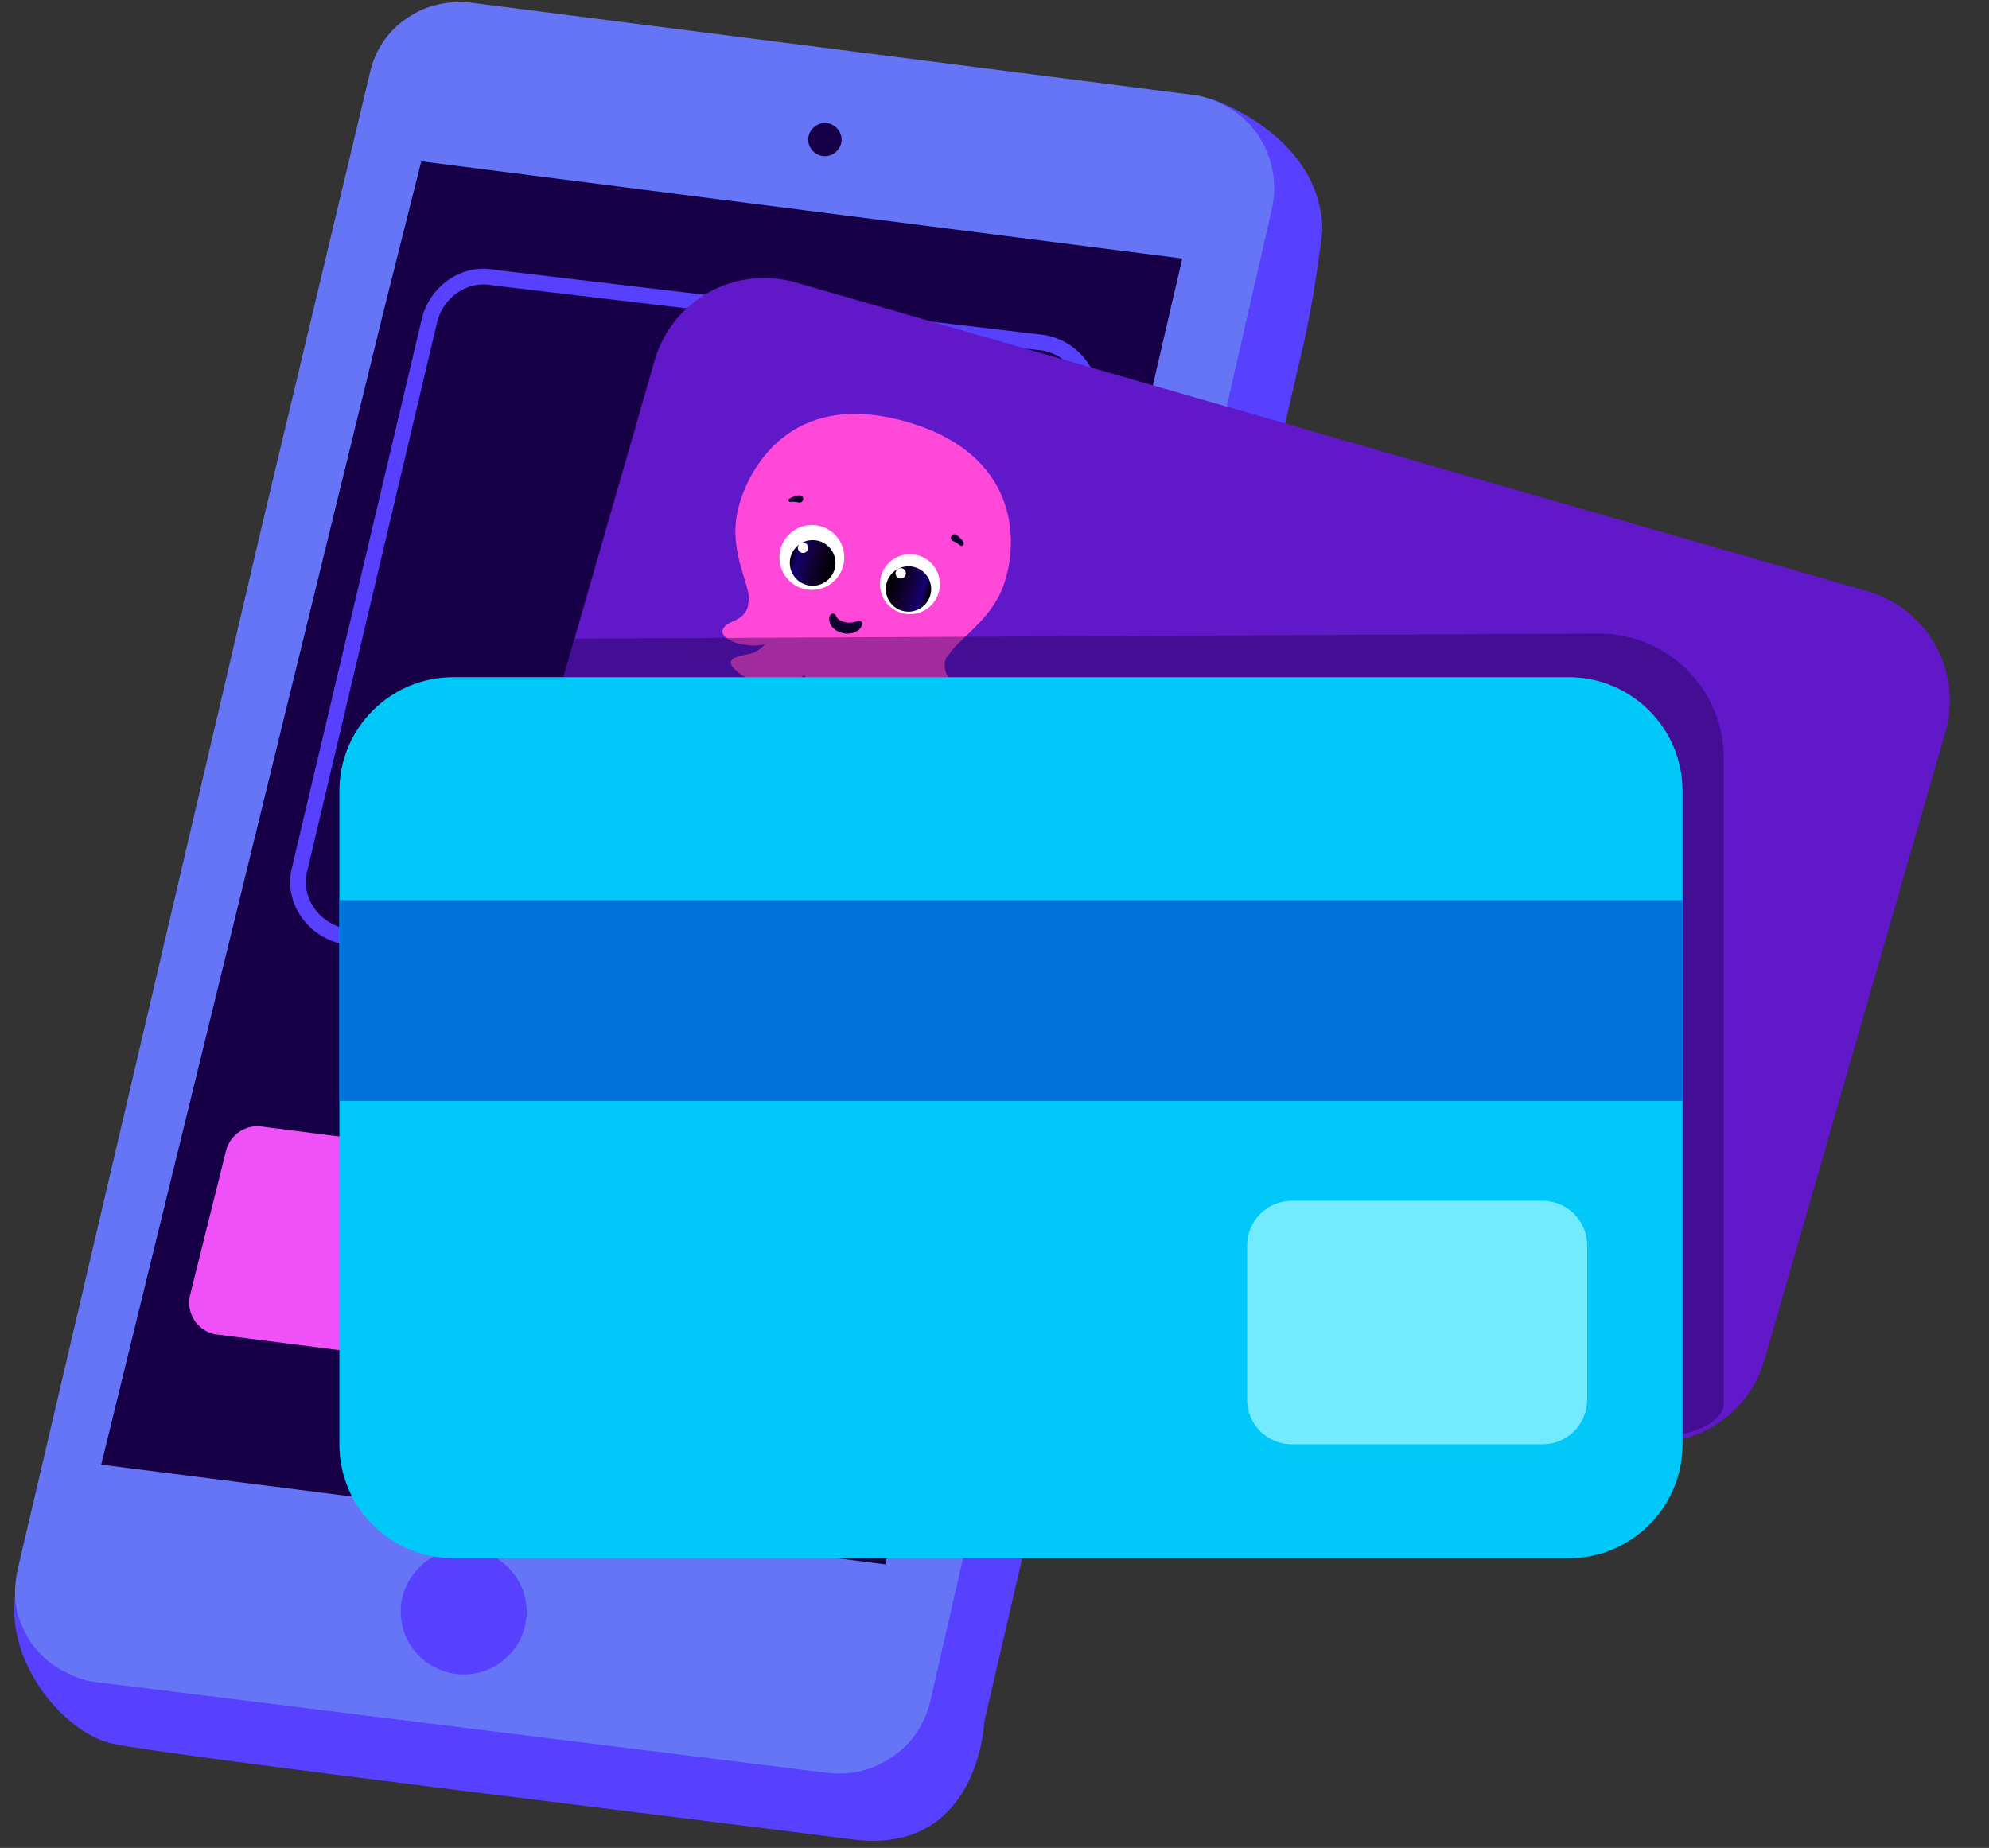 <svg width="127" height="118" viewBox="0 0 127 118" fill="none" xmlns="http://www.w3.org/2000/svg">
<rect x="0" y="0" width="127" height="118" fill="#333333" stroke="none"/>
<path d="M77.294 6.3C77.294 6.3 84.353 8.586 84.435 14.712C84.106 17.407 83.696 20.102 83.039 22.798L62.849 109.944C62.849 109.944 62.52 118.52 54.395 117.458C46.351 116.396 10.238 112.067 7.119 111.332C4 110.597 0.142 105.942 1.045 101.45C1.948 96.958 48.731 14.712 48.731 14.712L77.294 6.3Z" fill="#5840FF"/>
<path d="M16.722 33.579L1.127 100.225C0.963 101.042 0.881 101.858 1.045 102.675C1.209 103.492 1.538 104.227 2.03 104.962C2.522 105.615 3.097 106.187 3.836 106.595C4.574 107.004 5.313 107.331 6.134 107.412L52.835 113.211C54.312 113.374 55.79 113.048 57.021 112.149C58.252 111.333 59.073 110.026 59.401 108.637L81.234 13.242C81.398 12.425 81.398 11.609 81.234 10.792C81.069 9.975 80.741 9.24 80.249 8.505C79.756 7.852 79.182 7.28 78.443 6.872C77.704 6.463 76.966 6.137 76.145 6.055L30.1 0.174C28.623 0.011 27.145 0.338 25.996 1.154C24.765 1.971 23.944 3.196 23.616 4.666L16.722 33.579Z" fill="#6675F6"/>
<path d="M29.608 106.923C31.824 106.923 33.63 105.126 33.63 102.921C33.63 100.716 31.824 98.919 29.608 98.919C27.392 98.919 25.586 100.716 25.586 102.921C25.586 105.126 27.392 106.923 29.608 106.923Z" fill="#5840FF"/>
<path d="M6.462 93.527L56.529 99.898L73.765 23.941L75.489 16.509L26.899 10.302L24.437 20.102L6.462 93.527Z" fill="#180048"/>
<path d="M52.671 9.976C53.245 9.976 53.738 9.486 53.738 8.914C53.738 8.342 53.245 7.852 52.671 7.852C52.096 7.852 51.604 8.342 51.604 8.914C51.604 9.486 52.096 9.976 52.671 9.976Z" fill="#180048"/>
<path d="M53.984 90.343L13.685 85.197C12.618 84.952 11.879 83.89 12.125 82.747L14.423 73.518C14.669 72.456 15.736 71.721 16.886 71.966L57.267 77.112C58.334 77.356 59.073 78.418 58.827 79.562L56.528 88.791C56.2 89.934 55.133 90.588 53.984 90.343Z" fill="#F050F8"/>
<path d="M57.185 64.615L21.975 59.796C20.005 59.388 18.692 57.509 19.102 55.63L27.392 20.592C27.802 18.632 29.69 17.325 31.578 17.734L66.706 21.899C68.676 22.308 69.989 24.186 69.579 26.064L61.371 61.838C61.043 63.716 59.155 65.023 57.185 64.615Z" fill="#180048" stroke="#5840FF" stroke-miterlimit="10"/>
<path d="M28.212 53.099C27.802 53.017 27.555 52.609 27.637 52.2C27.72 52.037 27.72 51.792 27.802 51.547C27.884 51.22 27.884 51.057 27.966 50.812C27.309 50.73 26.981 50.73 26.324 50.648C26.078 50.648 25.914 50.567 25.75 50.567C25.422 50.567 25.257 50.24 25.257 49.913C25.339 49.587 25.668 49.342 25.914 49.423C26.078 49.423 26.242 49.505 26.488 49.505C27.145 49.587 27.473 49.668 28.13 49.668C28.13 49.505 28.212 49.423 28.212 49.342C28.13 49.097 28.048 48.933 27.966 48.688C27.473 48.607 27.227 48.607 26.735 48.525C26.488 48.525 26.324 48.443 26.16 48.443C25.832 48.443 25.668 48.117 25.668 47.79C25.75 47.463 26.078 47.218 26.324 47.3C26.488 47.3 26.653 47.382 26.899 47.382C27.145 47.382 27.227 47.463 27.473 47.463C27.063 46.401 26.899 45.83 26.488 44.686C26.324 44.115 26.735 43.461 27.309 43.543C27.555 43.543 27.802 43.788 27.884 44.115C27.966 44.278 27.966 44.523 28.13 44.85C28.54 46.075 28.704 46.728 29.115 47.872C29.115 47.953 29.197 47.953 29.197 47.872C30.018 46.81 30.428 46.238 31.249 45.176C31.495 44.85 31.659 44.686 31.741 44.523C31.905 44.278 32.234 44.115 32.48 44.115C33.055 44.196 33.219 44.931 32.89 45.421C32.07 46.401 31.741 46.892 30.921 47.872C31.167 47.872 31.249 47.872 31.495 47.953C31.741 47.953 31.905 47.953 32.07 47.953C32.398 47.953 32.562 48.28 32.562 48.607C32.48 48.933 32.152 49.178 31.905 49.097C31.741 49.097 31.577 49.015 31.331 49.015C30.838 48.933 30.592 48.933 30.1 48.933C29.936 49.178 29.854 49.26 29.607 49.505C29.607 49.668 29.607 49.668 29.525 49.832C30.182 49.913 30.428 49.913 31.085 49.995C31.331 49.995 31.495 49.995 31.659 49.995C31.988 49.995 32.152 50.322 32.152 50.648C32.07 50.975 31.741 51.22 31.495 51.139C31.331 51.139 31.167 51.057 30.921 51.057C30.264 50.975 29.936 50.975 29.361 50.894C29.279 51.22 29.279 51.383 29.197 51.629C29.115 51.874 29.115 52.119 29.115 52.282C29.033 52.854 28.622 53.18 28.212 53.099Z" fill="#5840FF"/>
<path d="M37.158 54.079C36.748 53.997 36.502 53.589 36.584 53.18C36.666 53.017 36.666 52.772 36.748 52.527C36.83 52.2 36.83 52.037 36.912 51.792C36.255 51.71 35.927 51.629 35.271 51.547C35.024 51.547 34.86 51.465 34.696 51.465C34.368 51.465 34.204 51.139 34.204 50.812C34.286 50.485 34.614 50.24 34.86 50.322C35.024 50.322 35.188 50.404 35.435 50.404C36.091 50.485 36.42 50.567 37.076 50.648C37.076 50.485 37.158 50.485 37.158 50.322C37.076 50.077 36.994 49.913 36.912 49.668C36.42 49.587 36.173 49.505 35.681 49.505C35.435 49.505 35.271 49.423 35.106 49.423C34.778 49.423 34.614 49.097 34.614 48.77C34.696 48.443 35.024 48.198 35.271 48.28C35.435 48.28 35.599 48.362 35.845 48.362C36.091 48.362 36.173 48.443 36.42 48.443C36.009 47.382 35.845 46.81 35.435 45.748C35.271 45.176 35.681 44.605 36.255 44.686C36.502 44.768 36.748 44.931 36.83 45.258C36.912 45.421 36.912 45.666 37.076 45.993C37.487 47.218 37.651 47.872 38.061 49.015C38.061 49.097 38.143 49.097 38.143 49.015C38.964 48.035 39.374 47.545 40.195 46.483C40.441 46.238 40.606 45.993 40.688 45.83C40.852 45.585 41.18 45.421 41.426 45.503C42.001 45.585 42.165 46.32 41.755 46.728C40.934 47.627 40.606 48.035 39.785 48.933C40.031 48.933 40.113 49.015 40.359 49.015C40.523 49.015 40.77 49.097 40.852 49.097C41.18 49.097 41.344 49.423 41.262 49.75C41.18 50.077 40.852 50.322 40.606 50.24C40.441 50.24 40.277 50.158 40.113 50.158C39.621 50.077 39.374 50.077 38.882 49.995C38.718 50.24 38.636 50.322 38.389 50.485C38.389 50.648 38.389 50.648 38.307 50.812C38.882 50.894 39.21 50.975 39.785 51.057C39.949 51.057 40.113 51.139 40.277 51.139C40.606 51.139 40.77 51.465 40.688 51.792C40.606 52.119 40.359 52.364 40.031 52.282C39.867 52.282 39.703 52.2 39.539 52.2C38.964 52.119 38.636 52.119 38.061 51.955C37.979 52.282 37.979 52.445 37.897 52.69C37.815 52.935 37.815 53.18 37.815 53.344C37.897 53.834 37.569 54.16 37.158 54.079Z" fill="#5840FF"/>
<path d="M45.366 55.059C44.955 54.977 44.791 54.569 44.873 54.161C44.955 53.997 44.955 53.752 45.037 53.507C45.119 53.181 45.119 53.017 45.201 52.772C44.627 52.691 44.299 52.691 43.724 52.609C43.56 52.609 43.396 52.609 43.232 52.527C42.903 52.527 42.739 52.2 42.821 51.874C42.903 51.547 43.232 51.302 43.478 51.384C43.642 51.384 43.806 51.465 43.97 51.465C44.545 51.547 44.873 51.547 45.448 51.629C45.448 51.465 45.53 51.465 45.53 51.302C45.448 51.057 45.448 50.975 45.366 50.73C44.873 50.649 44.627 50.649 44.217 50.567C44.052 50.567 43.888 50.485 43.724 50.485C43.396 50.485 43.232 50.159 43.314 49.914C43.396 49.587 43.724 49.424 43.97 49.424C44.134 49.424 44.299 49.505 44.463 49.505C44.709 49.505 44.791 49.587 45.037 49.587C44.709 48.607 44.545 48.035 44.217 47.055C44.052 46.565 44.545 45.993 45.037 46.075C45.283 46.157 45.53 46.32 45.53 46.565C45.53 46.728 45.612 46.973 45.694 47.3C46.022 48.444 46.186 49.015 46.433 50.077C46.433 50.077 46.515 50.159 46.515 50.077C47.417 49.097 47.828 48.689 48.731 47.79C48.977 47.545 49.141 47.382 49.305 47.218C49.469 46.973 49.798 46.892 50.044 46.892C50.618 46.973 50.783 47.627 50.372 48.035C49.551 48.934 49.059 49.342 48.238 50.159C48.484 50.159 48.566 50.24 48.813 50.24C49.059 50.24 49.223 50.322 49.387 50.322C49.716 50.322 49.88 50.649 49.798 50.894C49.716 51.22 49.387 51.384 49.059 51.302C48.895 51.302 48.731 51.22 48.484 51.22C47.992 51.139 47.746 51.057 47.253 51.057C47.089 51.22 46.925 51.384 46.761 51.547C46.761 51.711 46.679 51.711 46.679 51.874C47.253 51.956 47.582 52.037 48.238 52.119C48.484 52.119 48.649 52.2 48.813 52.2C49.141 52.2 49.305 52.527 49.223 52.854C49.141 53.181 48.813 53.344 48.484 53.262C48.32 53.262 48.156 53.181 47.91 53.181C47.253 53.099 47.007 53.017 46.35 52.936C46.268 53.262 46.268 53.344 46.186 53.671C46.104 53.916 46.104 54.161 46.022 54.324C46.186 54.814 45.776 55.141 45.366 55.059Z" fill="#5840FF"/>
<path d="M54.558 56.611C54.148 56.529 53.819 56.121 53.984 55.631C54.066 55.386 54.066 55.223 54.148 54.978C54.23 54.651 54.23 54.488 54.312 54.161C53.655 54.079 53.245 53.998 52.588 53.916C52.342 53.916 52.178 53.834 52.014 53.834C51.685 53.834 51.439 53.508 51.521 53.181C51.603 52.854 51.932 52.609 52.26 52.691C52.424 52.691 52.588 52.773 52.834 52.773C53.491 52.854 53.901 52.936 54.558 53.017C54.558 52.854 54.64 52.854 54.64 52.691C54.558 52.446 54.476 52.282 54.394 52.037C53.901 51.956 53.573 51.956 53.081 51.874C52.834 51.874 52.67 51.792 52.506 51.792C52.178 51.792 51.932 51.466 52.014 51.139C52.096 50.812 52.424 50.649 52.752 50.649C52.917 50.649 53.081 50.731 53.327 50.731C53.573 50.731 53.737 50.812 53.984 50.812C53.573 49.751 53.409 49.261 53.081 48.28C52.917 47.79 53.409 47.137 53.984 47.219C54.23 47.219 54.476 47.464 54.558 47.709C54.558 47.872 54.64 48.117 54.722 48.444C55.051 49.587 55.297 50.159 55.625 51.384C55.625 51.466 55.707 51.466 55.707 51.384C56.61 50.404 57.02 49.914 57.923 48.852C58.169 48.607 58.334 48.362 58.416 48.199C58.58 47.954 58.908 47.79 59.154 47.872C59.729 47.954 59.893 48.689 59.565 49.097C58.744 49.996 58.334 50.404 57.513 51.302C57.759 51.302 57.923 51.384 58.169 51.384C58.416 51.384 58.58 51.466 58.744 51.466C59.072 51.466 59.319 51.792 59.236 52.119C59.154 52.446 58.826 52.691 58.498 52.609C58.334 52.609 58.169 52.527 57.923 52.527C57.431 52.446 57.102 52.364 56.61 52.282C56.446 52.528 56.282 52.609 56.117 52.773C56.117 52.936 56.035 52.936 56.035 53.099C56.692 53.181 57.02 53.263 57.677 53.344C57.923 53.344 58.087 53.426 58.252 53.426C58.58 53.426 58.826 53.753 58.744 54.079C58.662 54.406 58.334 54.651 58.005 54.569C57.841 54.569 57.677 54.488 57.431 54.488C56.774 54.406 56.446 54.324 55.707 54.243C55.625 54.569 55.625 54.733 55.543 55.059C55.461 55.304 55.461 55.549 55.379 55.713C55.461 56.366 54.968 56.693 54.558 56.611Z" fill="#5840FF"/>
<path d="M43.725 24.677L40.934 31.945L44.381 32.272L42.822 37.499L48.895 30.475L45.038 30.067L47.828 25.085L43.725 24.677Z" fill="#18F0B8" stroke="#18F0B8" stroke-width="1.221" stroke-miterlimit="10" stroke-linecap="round" stroke-linejoin="round"/>
<g clip-path="url(#clip0_4934_948)">
<path d="M119.238 37.75L50.802 18.035C46.944 16.924 42.914 19.151 41.803 23.009L30.254 63.1C29.142 66.959 31.369 70.988 35.228 72.1L103.664 91.814C107.523 92.925 111.552 90.698 112.663 86.84L124.212 46.749C125.324 42.89 123.097 38.861 119.238 37.75Z" fill="#6018C8"/>
<path d="M58.108 42.505C57.959 43.143 58.083 44.154 58.621 44.675C59.101 45.147 59.524 45.42 59.424 45.768C59.325 46.116 57.387 46.538 55.872 45.197C54.356 43.855 54.489 42.737 54.489 42.265C56.716 41.644 58.108 42.505 58.108 42.505Z" fill="#FF48D8"/>
<path d="M60.484 41.967C61.048 40.882 63.209 39.698 64.037 37.487C65.13 34.589 65.064 28.899 57.719 26.887C50.373 24.875 47.798 30.042 47.176 32.311C46.348 35.35 48.154 37.537 47.756 38.597C49.181 40.526 55.615 44.087 60.484 41.959V41.967Z" fill="#FF48D8"/>
<path d="M49.454 40.137C49.255 40.758 48.634 41.57 47.913 41.743C47.259 41.901 46.762 41.926 46.663 42.282C46.564 42.638 48.029 43.98 50.009 43.599C51.988 43.218 52.452 42.182 52.683 41.777C51.085 40.112 49.446 40.137 49.446 40.137H49.454Z" fill="#FF48D8"/>
<path d="M55.648 42.29C55.648 42.29 55.168 43.491 54.762 44.153C54.356 44.816 53.768 45.967 52.51 45.619C51.251 45.271 51.342 43.814 51.392 43.284C51.441 42.721 51.748 41.073 51.748 41.073C51.748 41.073 54.158 39.855 55.648 42.282V42.29Z" fill="#FF48D8"/>
<path d="M60.443 41.942C59.921 43.201 61.238 43.615 60.965 44.344C60.691 45.073 57.917 44.311 57.569 42.638C57.221 40.965 60.443 41.942 60.443 41.942Z" fill="#FF48D8"/>
<path d="M47.806 38.489C47.615 39.839 46.274 39.524 46.133 40.286C46.001 41.048 48.775 41.81 49.926 40.543C51.077 39.276 47.806 38.489 47.806 38.489Z" fill="#FF48D8"/>
<path d="M51.839 37.669C52.982 37.669 53.909 36.742 53.909 35.599C53.909 34.456 52.982 33.529 51.839 33.529C50.696 33.529 49.769 34.456 49.769 35.599C49.769 36.742 50.696 37.669 51.839 37.669Z" fill="white"/>
<path d="M51.888 37.404C52.693 37.404 53.346 36.752 53.346 35.947C53.346 35.142 52.693 34.489 51.888 34.489C51.083 34.489 50.431 35.142 50.431 35.947C50.431 36.752 51.083 37.404 51.888 37.404Z" fill="url(#paint0_linear_4934_948)"/>
<path d="M51.276 35.309C51.459 35.309 51.607 35.161 51.607 34.978C51.607 34.795 51.459 34.647 51.276 34.647C51.093 34.647 50.944 34.795 50.944 34.978C50.944 35.161 51.093 35.309 51.276 35.309Z" fill="white"/>
<path d="M58.099 39.218C59.156 39.218 60.013 38.361 60.013 37.305C60.013 36.248 59.156 35.392 58.099 35.392C57.043 35.392 56.187 36.248 56.187 37.305C56.187 38.361 57.043 39.218 58.099 39.218Z" fill="white"/>
<path d="M58.008 39.06C58.809 39.06 59.458 38.412 59.458 37.611C59.458 36.811 58.809 36.162 58.008 36.162C57.208 36.162 56.559 36.811 56.559 37.611C56.559 38.412 57.208 39.06 58.008 39.06Z" fill="url(#paint1_linear_4934_948)"/>
<path d="M57.511 36.94C57.694 36.94 57.843 36.792 57.843 36.609C57.843 36.426 57.694 36.278 57.511 36.278C57.328 36.278 57.18 36.426 57.18 36.609C57.18 36.792 57.328 36.94 57.511 36.94Z" fill="white"/>
<path d="M61.098 34.166C61.139 34.199 61.172 34.233 61.214 34.266C61.247 34.299 61.288 34.332 61.321 34.373C61.354 34.406 61.396 34.448 61.429 34.489C61.462 34.531 61.495 34.58 61.528 34.655C61.561 34.729 61.528 34.812 61.445 34.845C61.396 34.87 61.338 34.854 61.296 34.82L61.247 34.779C61.247 34.779 61.214 34.746 61.18 34.729C61.147 34.705 61.114 34.688 61.081 34.663C61.048 34.647 61.007 34.622 60.973 34.605C60.94 34.589 60.899 34.564 60.857 34.555C60.742 34.506 60.684 34.373 60.733 34.257C60.783 34.141 60.915 34.083 61.031 34.133C61.048 34.133 61.064 34.15 61.081 34.166H61.098Z" fill="#100030"/>
<path d="M50.994 32.088C50.994 32.088 50.911 32.071 50.87 32.063C50.828 32.063 50.787 32.055 50.746 32.046C50.704 32.046 50.663 32.046 50.621 32.046C50.58 32.046 50.547 32.046 50.522 32.046H50.481C50.423 32.063 50.356 32.022 50.348 31.964C50.348 31.922 50.356 31.881 50.39 31.856C50.447 31.806 50.497 31.79 50.547 31.765C50.597 31.74 50.646 31.723 50.696 31.707C50.746 31.69 50.795 31.674 50.845 31.666C50.895 31.649 50.936 31.641 50.994 31.632H51.011C51.135 31.608 51.259 31.69 51.284 31.814C51.309 31.939 51.226 32.063 51.102 32.088C51.069 32.088 51.035 32.088 51.011 32.088H50.994Z" fill="#100030"/>
<path d="M53.404 39.392C53.429 39.433 53.453 39.458 53.478 39.491C53.511 39.524 53.553 39.557 53.602 39.59C53.702 39.648 53.818 39.706 53.942 39.731C54.066 39.764 54.207 39.773 54.331 39.756C54.398 39.756 54.456 39.739 54.505 39.731L54.563 39.715C54.563 39.715 54.588 39.715 54.613 39.706L54.87 39.657C54.952 39.64 55.035 39.698 55.052 39.781C55.052 39.797 55.052 39.814 55.052 39.831C55.043 39.913 55.01 39.996 54.969 40.062C54.961 40.079 54.944 40.096 54.936 40.112L54.903 40.154C54.903 40.154 54.853 40.203 54.828 40.228C54.721 40.311 54.605 40.369 54.497 40.402C54.265 40.477 54.033 40.485 53.801 40.427C53.569 40.377 53.346 40.261 53.172 40.071C53.089 39.98 53.014 39.864 52.973 39.723C52.932 39.59 52.932 39.425 53.006 39.292C53.056 39.193 53.18 39.151 53.271 39.201C53.313 39.218 53.346 39.251 53.362 39.292L53.42 39.4L53.404 39.392Z" fill="#100030"/>
<path opacity="0.4" d="M107.431 91.555C107.431 91.555 52.228 59.672 35.591 44.617L36.7 40.783L102.114 40.46C106.503 40.46 110.064 44.021 110.064 48.41V89.601C110.064 89.601 110.197 90.942 107.439 91.572L107.431 91.555Z" fill="#180048"/>
<path d="M100.16 43.243H28.941C24.926 43.243 21.67 46.498 21.67 50.514V92.234C21.67 96.25 24.926 99.505 28.941 99.505H100.16C104.176 99.505 107.431 96.25 107.431 92.234V50.514C107.431 46.498 104.176 43.243 100.16 43.243Z" fill="#00C8F8"/>
<path d="M107.431 57.478H21.67V70.306H107.431V57.478Z" fill="#0072DB"/>
<path d="M98.495 76.682H82.479C80.906 76.682 79.63 77.958 79.63 79.531V89.377C79.63 90.951 80.906 92.226 82.479 92.226H98.495C100.068 92.226 101.344 90.951 101.344 89.377V79.531C101.344 77.958 100.068 76.682 98.495 76.682Z" fill="#73EBFF"/>
</g>
<defs>
<linearGradient id="paint0_linear_4934_948" x1="53.218" y1="36.313" x2="50.446" y2="35.556" gradientUnits="userSpaceOnUse">
<stop/>
<stop offset="0.45" stop-color="#100030"/>
<stop offset="0.84" stop-color="#180070"/>
<stop offset="1"/>
</linearGradient>
<linearGradient id="paint1_linear_4934_948" x1="56.624" y1="37.235" x2="59.34" y2="37.977" gradientUnits="userSpaceOnUse">
<stop/>
<stop offset="0.45" stop-color="#100030"/>
<stop offset="0.84" stop-color="#180070"/>
<stop offset="1"/>
</linearGradient>
<clipPath id="clip0_4934_948">
<rect width="106" height="106" fill="white" transform="translate(20.088 5.629)"/>
</clipPath>
</defs>
</svg>
